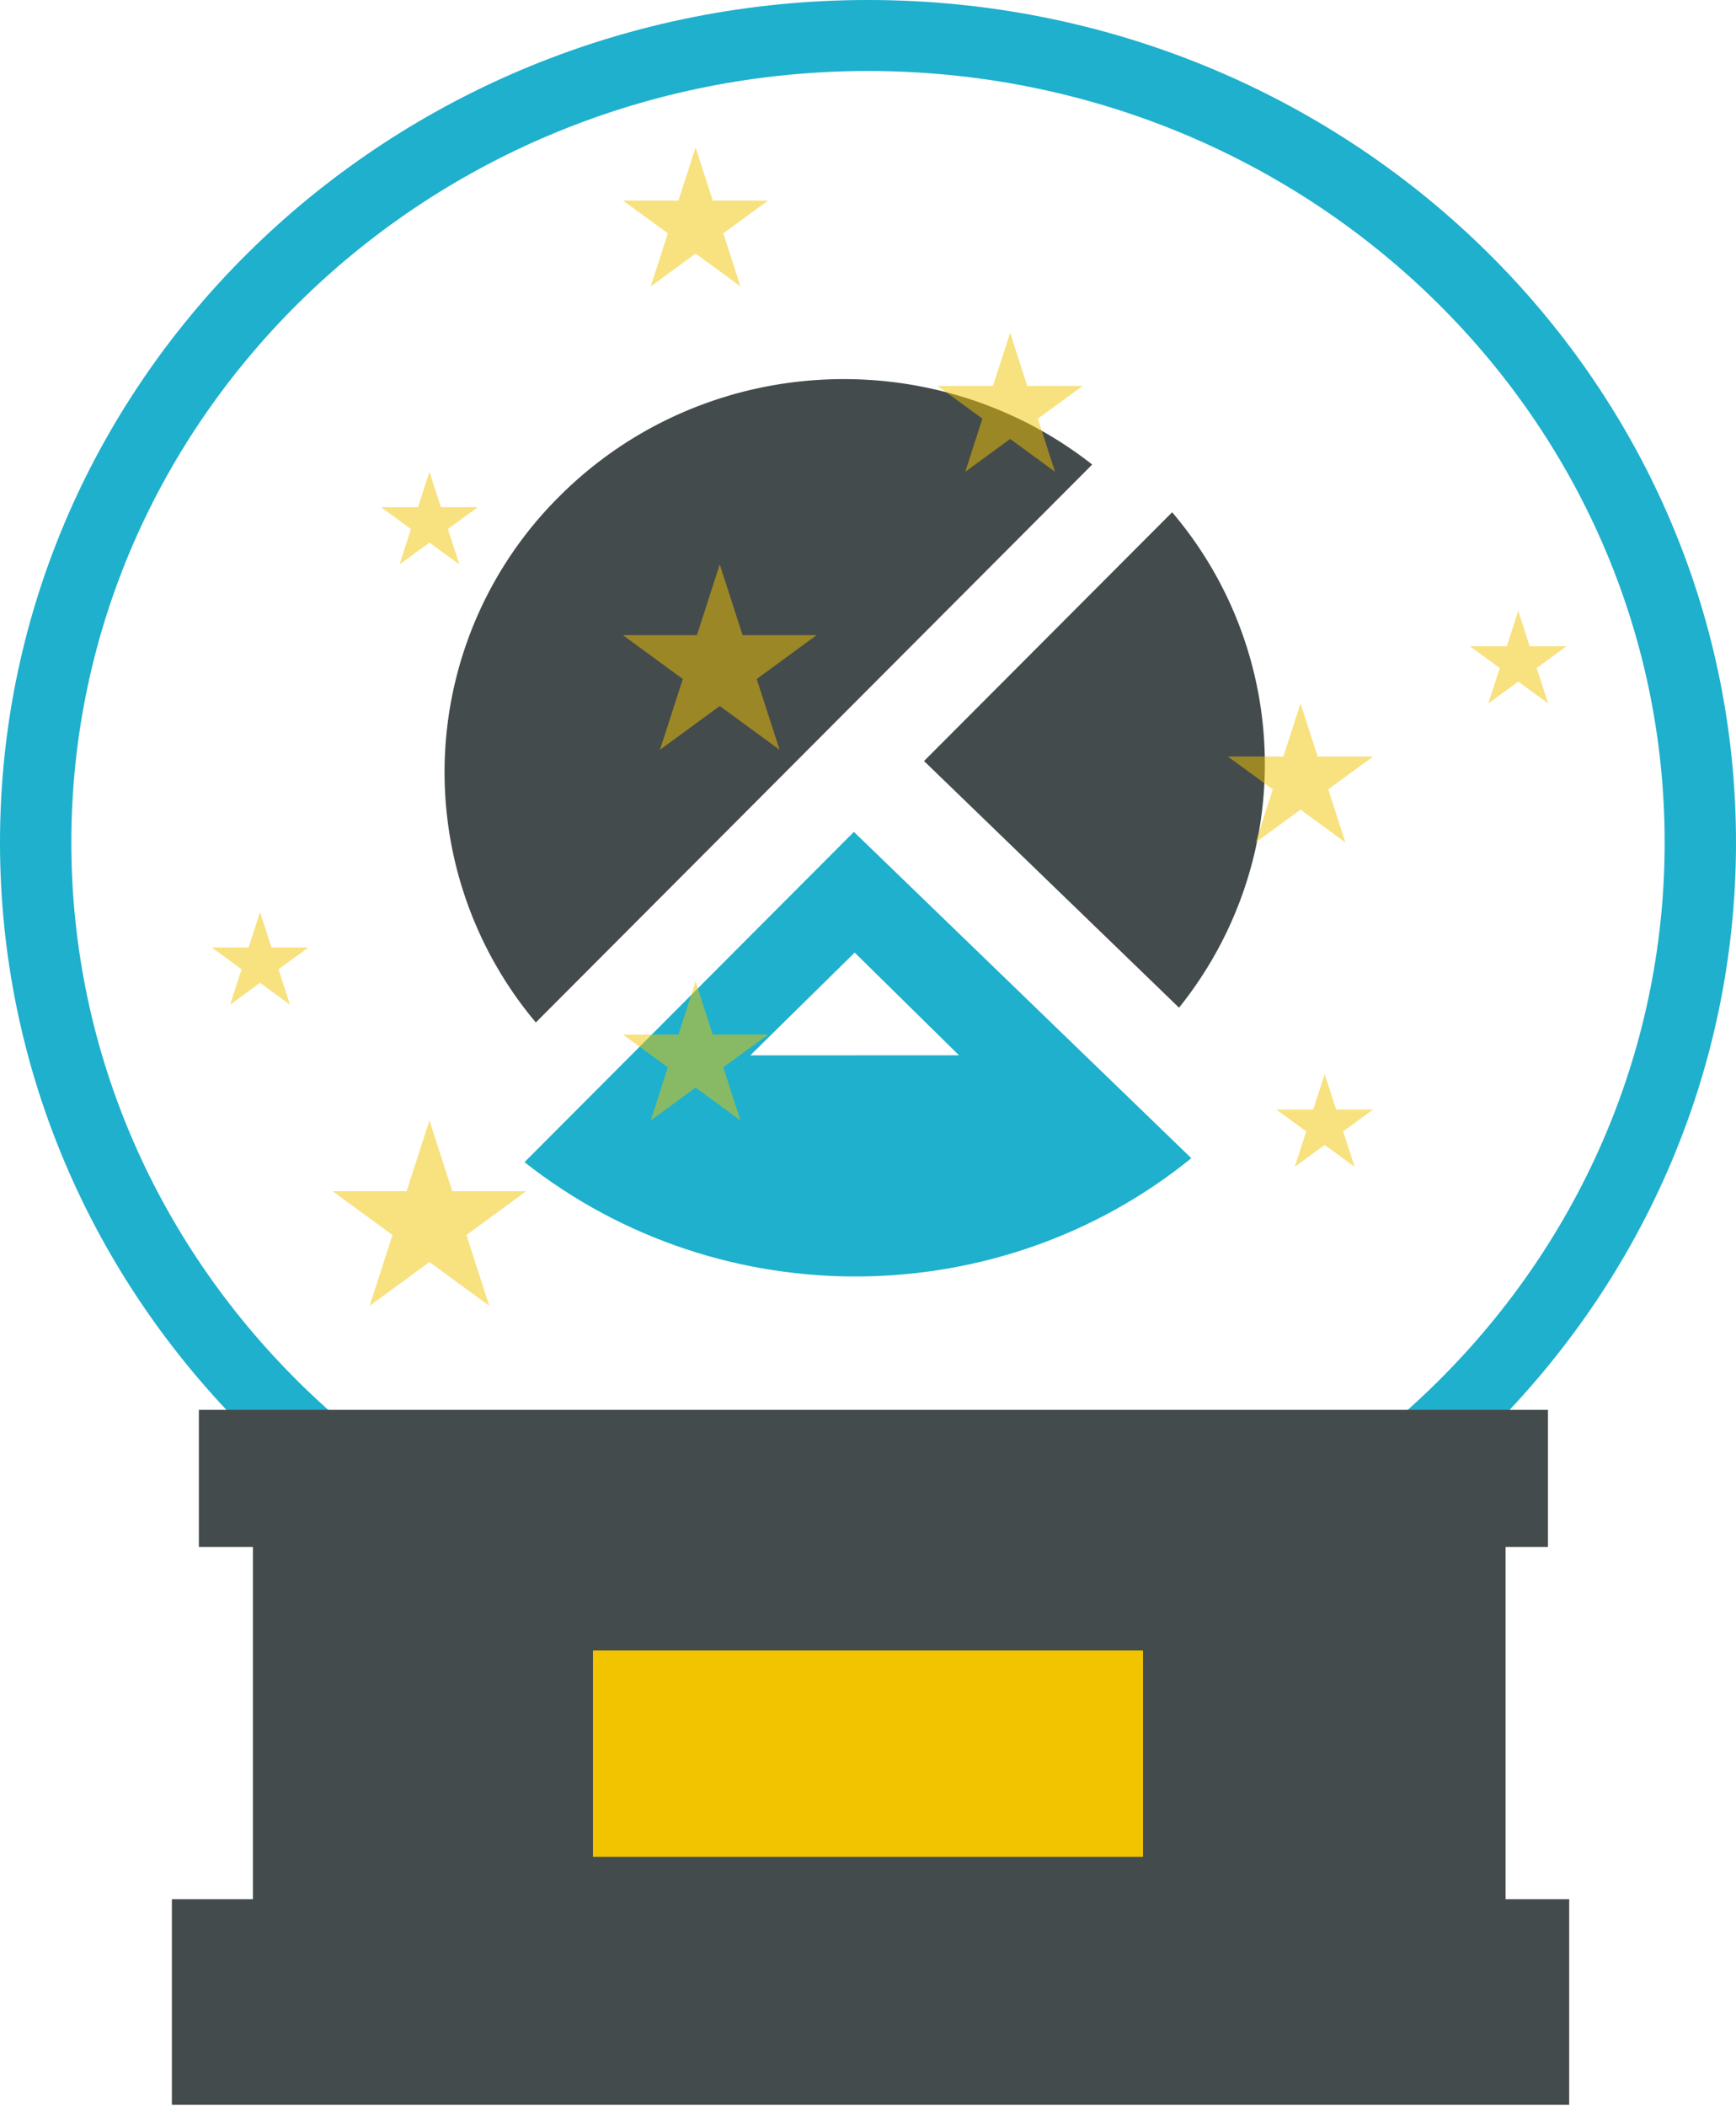 <svg xmlns="http://www.w3.org/2000/svg" xmlns:xlink="http://www.w3.org/1999/xlink" width="202" height="245" viewBox="0 0 202 245"><defs><path id="ufvna" d="M742 1254c-55.78 0-101-43.88-101-98s45.22-98 101-98 101 43.88 101 98-45.22 98-101 98zm0-8.26c51.24 0 92.7-40.23 92.7-89.74s-41.46-89.74-92.7-89.74c-51.25 0-92.7 40.23-92.7 89.74s41.45 89.74 92.7 89.74z"/><path id="ufvnb" d="M748.52 1146.53l29.67 28.69a45.18 45.18 0 0 0-.8-57.63z"/><path id="ufvnc" d="M740.36 1154.77l-38.33 38.42c23 18.12 55.49 17.49 77.59-.46zm-12.06 26l12.15-11.96 12.14 11.95z"/><path id="ufvnd" d="M768.09 1112.04c-18.38-14.43-45.22-13.12-62.05 3.75a45.21 45.21 0 0 0-2.69 61.15z"/><path id="ufvne" d="M670.43 1237.95h-6.29V1222h156.98v15.95h-4.93v40.98h7.4v23.92H661v-23.92h9.43z"/><path id="ufvnf" d="M671.26 1164.09l1.33 4.12h4.3l-3.48 2.54 1.33 4.12-3.48-2.54-3.48 2.54 1.33-4.12-3.48-2.54h4.3z"/><path id="ufvng" d="M690.97 1112.88l1.33 4.12h4.3l-3.48 2.54 1.33 4.12-3.48-2.54-3.48 2.54 1.33-4.12-3.48-2.54h4.3z"/><path id="ufvnh" d="M795.14 1182.95l1.33 4.12h4.3l-3.48 2.54 1.33 4.12-3.48-2.54-3.48 2.54 1.33-4.12-3.48-2.54h4.3z"/><path id="ufvni" d="M817.66 1129.05l1.33 4.12h4.3l-3.48 2.54 1.33 4.12-3.48-2.54-3.48 2.54 1.33-4.12-3.48-2.54h4.3z"/><path id="ufvnj" d="M792.33 1139.83l1.99 6.18h6.45l-5.22 3.81 2 6.18-5.22-3.82-5.22 3.82 1.99-6.18-5.22-3.81h6.45z"/><path id="ufvnk" d="M758.54 1096.71l1.99 6.18h6.45l-5.22 3.81 2 6.18-5.22-3.82-5.22 3.82 1.99-6.18-5.22-3.81h6.45z"/><path id="ufvnl" d="M690.97 1188.34l2.66 8.23h8.6l-6.96 5.1 2.66 8.23-6.96-5.09-6.96 5.09 2.66-8.23-6.96-5.1h8.6z"/><path id="ufvnm" d="M724.75 1123.66l2.66 8.23h8.6l-6.96 5.1 2.66 8.23-6.96-5.09-6.96 5.09 2.66-8.23-6.96-5.1h8.6z"/><path id="ufvnn" d="M721.94 1075.15l1.99 6.18h6.45l-5.22 3.81 2 6.18-5.22-3.82-5.22 3.82 1.99-6.18-5.22-3.81h6.45z"/><path id="ufvno" d="M721.94 1172.17l1.99 6.18h6.45l-5.22 3.81 2 6.18-5.22-3.82-5.22 3.82 1.99-6.18-5.22-3.81h6.45z"/><path id="ufvnp" d="M710 1274v-24h64v24z"/></defs><g><g transform="translate(-641 -1058)"><g><use fill="#1eb0cd" xlink:href="#ufvna"/></g><g><g><use fill="#444b4c" xlink:href="#ufvnb"/></g><g><use fill="#1eb0cd" xlink:href="#ufvnc"/></g><g><use fill="#444b4c" xlink:href="#ufvnd"/></g></g><g><use fill="#444b4c" xlink:href="#ufvne"/></g><g><g opacity=".5"><use fill="#f2c400" xlink:href="#ufvnf"/></g><g opacity=".5"><use fill="#f2c400" xlink:href="#ufvng"/></g><g opacity=".5"><use fill="#f2c400" xlink:href="#ufvnh"/></g><g opacity=".5"><use fill="#f2c400" xlink:href="#ufvni"/></g><g opacity=".5"><use fill="#f2c400" xlink:href="#ufvnj"/></g><g opacity=".5"><use fill="#f2c400" xlink:href="#ufvnk"/></g><g opacity=".5"><use fill="#f2c400" xlink:href="#ufvnl"/></g><g opacity=".5"><use fill="#f2c400" xlink:href="#ufvnm"/></g><g opacity=".5"><use fill="#f2c400" xlink:href="#ufvnn"/></g><g opacity=".5"><use fill="#f2c400" xlink:href="#ufvno"/></g></g></g><g transform="translate(-641 -1058)"><use fill="#f2c400" xlink:href="#ufvnp"/></g></g></svg>